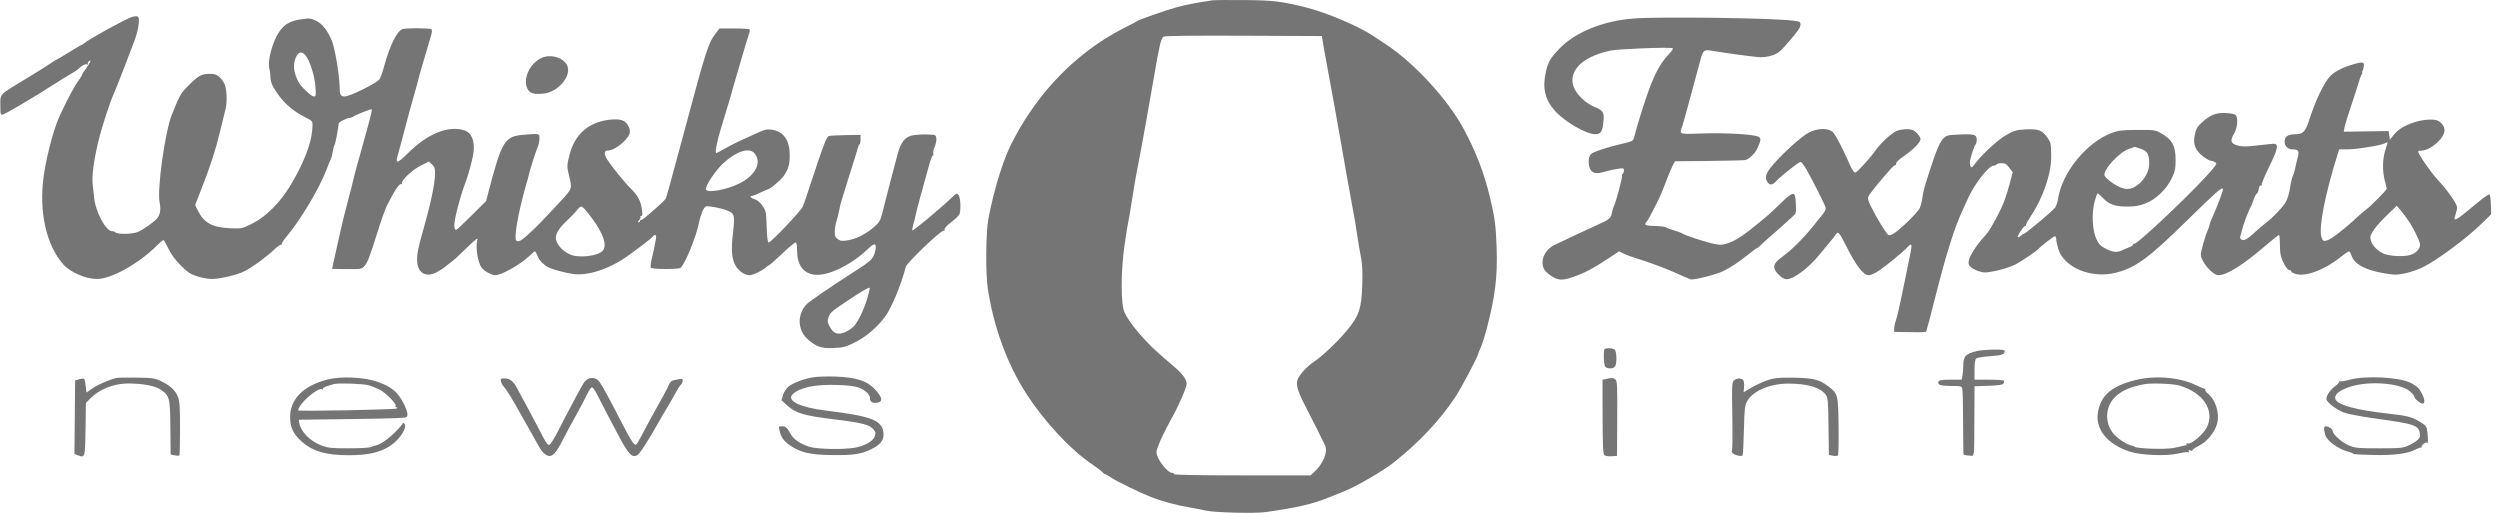 <svg width="195" height="40" viewBox="0 0 195 40" fill="none" xmlns="http://www.w3.org/2000/svg">
<path fill-rule="evenodd" clip-rule="evenodd" d="M94.566 0.026C93.436 0.189 92.402 0.388 91.772 0.566C90.932 0.804 88.807 1.545 88.734 1.626C88.707 1.656 88.288 1.878 87.803 2.119C85.107 3.457 82.653 5.552 80.783 8.112C80.218 8.887 79.556 9.923 79.31 10.42C79.23 10.582 79.112 10.803 79.05 10.911C78.37 12.076 77.557 14.631 77.096 17.048C76.892 18.116 76.867 21.352 77.053 22.546C77.519 25.546 78.569 28.405 80.045 30.696C81.434 32.855 83.489 35.068 85.136 36.181C85.527 36.446 85.907 36.734 85.98 36.822C86.052 36.909 86.148 36.981 86.193 36.981C86.238 36.981 86.442 37.096 86.647 37.236C87.09 37.54 88.918 38.433 89.812 38.782C90.632 39.102 91.809 39.417 92.802 39.582C93.233 39.654 93.784 39.761 94.027 39.821C94.68 39.982 97.866 40.063 98.732 39.941C101.207 39.592 102.359 39.323 103.682 38.788C104.167 38.591 104.696 38.378 104.858 38.315C105.773 37.955 107.875 36.736 108.68 36.099C110.674 34.522 112.262 32.838 113.508 30.981C113.942 30.335 115.297 27.777 115.297 27.604C115.297 27.571 115.386 27.346 115.496 27.105C115.606 26.864 115.809 26.237 115.947 25.711C116.623 23.151 116.817 21.579 116.737 19.326C116.675 17.561 116.597 16.977 116.214 15.378C115.754 13.466 115.122 11.823 114.152 10.027C112.917 7.739 110.283 4.881 108.092 3.453C107.769 3.242 107.326 2.949 107.107 2.8C106.002 2.051 103.41 0.955 101.819 0.566C99.892 0.093 99.323 0.026 97.065 0.005C95.852 -0.007 94.728 0.003 94.566 0.026ZM10.33 1.309C9.99 1.375 6.951 3.04 6.587 3.361C6.502 3.436 6.405 3.497 6.372 3.497C6.339 3.497 5.888 3.762 5.369 4.086C4.851 4.41 4.4 4.676 4.368 4.676C4.336 4.676 4.173 4.778 4.006 4.903C3.839 5.028 3.019 5.543 2.184 6.047C-0.122 7.438 0.027 7.289 0.027 8.206C0.027 8.948 0.035 8.975 0.239 8.922C0.356 8.892 0.918 8.587 1.489 8.245C2.06 7.903 2.694 7.524 2.899 7.402C3.103 7.279 3.699 6.905 4.222 6.569C4.745 6.233 5.347 5.863 5.559 5.747C5.771 5.631 6.009 5.472 6.088 5.394C6.36 5.121 6.685 4.954 6.801 5.026C6.871 5.069 6.893 5.057 6.856 4.996C6.821 4.94 6.859 4.839 6.941 4.771C7.175 4.576 7.016 4.947 6.68 5.382C6.525 5.581 6.399 5.782 6.399 5.829C6.399 5.875 6.265 6.095 6.102 6.318C5.686 6.884 4.709 8.808 4.401 9.666C3.995 10.799 3.578 12.515 3.404 13.777C3.027 16.506 3.604 19.103 4.923 20.61C5.465 21.23 6.681 21.761 7.558 21.761C8.687 21.761 10.82 20.569 12.257 19.134C12.486 18.905 12.707 18.718 12.747 18.719C12.786 18.72 12.959 19.018 13.13 19.382C13.339 19.825 13.653 20.256 14.085 20.691C14.62 21.231 14.836 21.375 15.368 21.55C15.72 21.666 16.244 21.761 16.532 21.761C17.147 21.761 18.527 21.435 19.054 21.166C19.704 20.834 20.764 20.062 21.408 19.451C21.657 19.214 21.893 19.052 21.931 19.09C21.969 19.128 21.985 19.11 21.967 19.05C21.949 18.989 22.133 18.707 22.375 18.421C23.428 17.182 24.893 14.727 25.452 13.267C25.596 12.889 25.752 12.512 25.797 12.429C25.843 12.346 25.912 12.081 25.952 11.84C25.992 11.599 26.057 11.357 26.097 11.303C26.159 11.219 26.408 9.919 26.416 9.634C26.42 9.522 27.053 9.201 27.281 9.196C27.365 9.194 27.475 9.156 27.526 9.112C27.686 8.973 28.948 8.477 29.002 8.531C29.03 8.559 28.9 9.129 28.713 9.796C27.914 12.652 27.633 13.681 27.565 14.004C27.525 14.193 27.35 14.878 27.176 15.526C27.003 16.174 26.826 16.859 26.784 17.048C26.742 17.237 26.555 18.054 26.368 18.864C26.182 19.674 26.002 20.481 25.969 20.656L25.909 20.975L26.911 20.987C28.123 21.001 28.165 20.996 28.372 20.81C28.631 20.578 28.822 20.104 29.395 18.26C29.689 17.314 30.034 16.334 30.16 16.082C30.803 14.8 31.163 14.266 31.318 14.361C31.382 14.401 31.395 14.381 31.351 14.309C31.233 14.118 32.165 13.239 32.842 12.904L33.457 12.6L33.699 12.828C33.898 13.015 33.941 13.147 33.936 13.554C33.927 14.306 33.59 15.919 33.053 17.784C32.606 19.332 32.5 19.885 32.541 20.436C32.61 21.348 33.296 21.677 34.127 21.197C34.375 21.053 34.601 20.911 34.628 20.881C34.655 20.852 34.838 20.706 35.036 20.559C35.48 20.228 35.49 20.219 36.485 19.257C37.208 18.559 37.289 18.504 37.223 18.766C37.087 19.307 37.258 20.41 37.549 20.858C37.714 21.112 38.344 21.466 38.63 21.466C39.109 21.466 40.542 20.663 41.251 19.998C41.483 19.779 41.698 19.601 41.727 19.601C41.756 19.601 41.846 19.757 41.925 19.948C42.068 20.29 42.119 20.354 42.541 20.717C42.779 20.921 43.784 21.228 44.663 21.365C45.827 21.547 47.551 20.981 48.987 19.945C50.002 19.214 50.779 18.616 50.891 18.481C51.103 18.224 51.224 18.297 51.161 18.643C51.028 19.375 50.985 19.581 50.84 20.177C50.756 20.521 50.724 20.84 50.769 20.885C50.895 21.011 52.938 21.016 53.089 20.89C53.431 20.605 54.319 18.426 54.519 17.38C54.638 16.761 54.887 16.169 55.058 16.104C55.244 16.032 56.252 16.229 56.759 16.435C57.296 16.654 57.33 16.798 57.172 18.175C57.025 19.453 57.066 20.104 57.328 20.638C57.549 21.091 58.066 21.466 58.468 21.466C58.739 21.466 59.52 21.08 59.801 20.807C59.872 20.738 59.96 20.68 59.997 20.679C60.034 20.678 60.483 20.281 60.995 19.797C61.507 19.313 61.981 18.917 62.048 18.915C62.134 18.914 62.171 19.103 62.171 19.54C62.171 20.607 62.625 21.278 63.44 21.416C64.502 21.596 66.38 20.7 67.778 19.346C68.208 18.93 68.379 18.977 68.287 19.486C68.183 20.068 67.983 20.311 67.187 20.826C64.493 22.57 63.072 23.54 62.871 23.775C62.142 24.626 62.225 25.81 63.062 26.516C63.709 27.061 64.085 27.183 65.011 27.146C65.782 27.116 65.942 27.073 66.711 26.691C67.554 26.272 68.417 25.534 69.038 24.7C69.532 24.038 70.323 22.131 70.65 20.814C70.727 20.505 73.372 17.971 73.595 17.993C73.665 18 73.701 17.951 73.676 17.886C73.65 17.82 73.877 17.575 74.178 17.342C74.48 17.109 74.769 16.84 74.82 16.744C74.966 16.471 74.933 15.443 74.772 15.225C74.635 15.041 74.618 15.047 74.257 15.395C73.418 16.204 71.223 18.032 71.163 17.972C71.135 17.944 71.171 17.728 71.241 17.493C71.312 17.257 71.392 16.939 71.418 16.786C71.444 16.633 71.582 16.088 71.724 15.575C71.866 15.062 72 14.576 72.021 14.495C72.096 14.207 72.361 13.258 72.536 12.649C72.634 12.309 72.749 12.064 72.79 12.106C72.831 12.147 72.835 12.103 72.799 12.007C72.762 11.911 72.807 11.665 72.899 11.461C72.992 11.256 73.052 10.96 73.034 10.803C73.003 10.527 72.983 10.517 72.414 10.49C72.09 10.475 71.588 10.497 71.297 10.539C70.613 10.639 70.291 11.014 70.009 12.042C69.815 12.745 69.067 15.621 68.783 16.753C68.676 17.18 68.559 17.371 68.227 17.665C67.609 18.212 66.833 18.619 66.189 18.733C65.706 18.818 65.583 18.808 65.366 18.665C65.156 18.527 65.111 18.422 65.111 18.071C65.111 17.836 65.174 17.454 65.252 17.223C65.329 16.991 65.42 16.625 65.454 16.41C65.489 16.193 65.596 15.774 65.692 15.477C65.789 15.18 65.966 14.605 66.087 14.2C66.208 13.795 66.41 13.154 66.534 12.776C66.659 12.398 66.811 11.901 66.871 11.672C66.932 11.442 67.013 11.254 67.051 11.254C67.089 11.254 67.121 11.089 67.121 10.886V10.518L65.998 10.537C65.38 10.547 64.782 10.579 64.669 10.608C64.5 10.65 64.342 11.018 63.772 12.7C63.392 13.822 63.006 14.983 62.914 15.28C62.823 15.577 62.684 15.96 62.606 16.131C62.443 16.488 60.135 18.913 59.959 18.913C59.877 18.913 59.83 18.548 59.801 17.688C59.762 16.518 59.747 16.444 59.468 16.046C59.282 15.78 59.062 15.597 58.86 15.539C58.55 15.45 58.425 15.281 58.667 15.279C58.734 15.279 59.01 15.17 59.279 15.037C59.549 14.904 59.802 14.794 59.843 14.792C60.026 14.785 60.894 14.067 61.122 13.735C61.51 13.171 61.602 12.841 61.596 12.055C61.587 10.903 61.099 10.239 60.172 10.111C59.807 10.061 59.624 10.106 59.016 10.396C58.618 10.585 58.052 10.843 57.757 10.969C57.462 11.095 56.93 11.365 56.574 11.57C56.218 11.774 55.904 11.942 55.876 11.942C55.748 11.942 55.904 11.104 56.231 10.027C56.915 7.781 57.065 7.277 57.081 7.179C57.091 7.125 57.159 6.882 57.234 6.639C57.309 6.396 57.567 5.513 57.808 4.676C58.049 3.838 58.309 2.977 58.386 2.761C58.463 2.545 58.505 2.335 58.48 2.295C58.455 2.254 57.913 2.221 57.276 2.221H56.117L55.874 2.54C55.228 3.391 55.138 3.669 53.248 10.714C52.172 14.728 51.994 15.365 51.911 15.511C51.867 15.589 51.562 15.89 51.233 16.179C50.279 17.019 50.119 17.146 50.016 17.146C49.962 17.146 49.919 17.19 49.919 17.244C49.919 17.298 49.868 17.342 49.805 17.342C49.738 17.342 49.757 17.27 49.855 17.163C49.944 17.064 49.987 16.953 49.952 16.917C49.915 16.881 49.943 16.851 50.013 16.851C50.109 16.851 50.124 16.729 50.073 16.346C49.985 15.683 49.742 15.231 49.184 14.691C48.742 14.264 47.686 12.957 47.342 12.412C47.109 12.042 47.123 11.745 47.373 11.745C47.732 11.745 48.195 11.489 48.669 11.028C49.193 10.517 49.255 10.227 48.947 9.721C48.723 9.353 48.303 9.246 47.484 9.347C45.903 9.543 44.841 10.48 44.433 12.04C44.219 12.857 44.213 13.005 44.366 13.628C44.643 14.756 44.672 14.668 43.645 15.786C41.854 17.735 40.717 18.815 40.457 18.815C40.241 18.815 40.215 18.774 40.215 18.433C40.215 17.753 40.599 15.898 41.071 14.298C41.159 14.001 41.242 13.692 41.256 13.611C41.302 13.348 41.794 11.803 41.937 11.472C42.014 11.295 42.077 10.996 42.077 10.809C42.077 10.396 42.112 10.404 40.772 10.519C39.376 10.639 39.133 11.036 38.141 14.818L37.915 15.681L36.809 16.782C36.201 17.387 35.66 17.897 35.607 17.915C35.427 17.976 35.388 17.631 35.505 17.019C35.635 16.344 36.034 14.929 36.245 14.396C36.551 13.622 36.892 12.347 36.944 11.781C37.02 10.947 36.761 10.345 36.254 10.177C34.993 9.76 33.365 10.409 31.822 11.944C30.954 12.809 30.807 12.815 31.06 11.976C31.14 11.714 31.382 10.815 31.598 9.978C31.815 9.141 32.096 8.102 32.224 7.67C32.424 6.989 32.694 6.005 32.72 5.854C32.725 5.827 32.787 5.606 32.858 5.363C33.343 3.693 33.489 3.201 33.61 2.815C33.7 2.529 33.713 2.346 33.65 2.282C33.553 2.184 31.68 2.175 31.399 2.271C30.953 2.424 30.383 3.592 29.927 5.289C29.829 5.654 29.681 6.056 29.598 6.183C29.41 6.471 27.287 7.523 26.896 7.523C26.563 7.523 26.494 7.392 26.489 6.754C26.483 5.911 26.122 3.75 25.895 3.203C25.554 2.378 25.144 1.857 24.646 1.616C24.241 1.419 24.143 1.41 23.493 1.504C22.641 1.627 22.186 1.886 21.776 2.483C21.248 3.251 20.847 4.767 21.013 5.363C21.051 5.498 21.086 5.772 21.091 5.972C21.104 6.426 21.244 6.751 21.696 7.376C22.257 8.15 22.926 8.708 23.846 9.168C24.369 9.43 24.385 9.45 24.375 9.831C24.35 10.85 23.969 12.021 23.157 13.577C22.15 15.507 20.943 16.822 19.56 17.498C18.872 17.834 18.825 17.843 17.934 17.802C16.55 17.737 15.914 17.387 15.437 16.43L15.219 15.992L15.697 14.777C16.392 13.012 16.827 11.671 17.172 10.223C17.339 9.521 17.52 8.787 17.573 8.592C17.75 7.945 17.694 6.827 17.466 6.452C17.169 5.964 16.883 5.763 16.482 5.759C15.739 5.752 15.51 5.864 14.783 6.59C14.075 7.297 14.064 7.315 13.404 8.947C12.87 10.266 12.239 14.803 12.451 15.798C12.559 16.308 12.504 16.7 12.28 17.002C12.075 17.277 11.201 17.9 10.746 18.094C10.331 18.271 9.171 18.293 9.005 18.127C8.952 18.073 8.83 18.03 8.735 18.03C8.227 18.03 7.383 16.379 7.329 15.28C7.326 15.199 7.286 14.856 7.243 14.517C7.146 13.772 7.285 12.65 7.676 11.009C7.937 9.919 8.57 7.97 8.89 7.278C9.046 6.94 10.094 4.25 10.511 3.115C10.666 2.696 10.807 2.114 10.825 1.823C10.861 1.258 10.819 1.214 10.33 1.309ZM127.451 1.44C125.067 1.614 122.839 2.52 121.615 3.813C120.932 4.534 120.757 4.83 120.59 5.545C120.289 6.834 120.492 7.75 121.275 8.633C122.037 9.491 123.722 10.469 124.439 10.469C124.871 10.469 124.995 10.264 125.074 9.425C125.134 8.777 125.04 8.624 124.421 8.361C123.417 7.936 122.648 7.032 122.648 6.277C122.648 5.211 123.716 4.367 125.589 3.951C126.191 3.817 130.19 3.661 130.458 3.76C130.527 3.786 130.436 3.944 130.233 4.153C129.463 4.948 128.991 5.859 128.332 7.818C128.027 8.724 127.607 10.119 127.474 10.664C127.391 11.002 127.378 11.009 126.483 11.223C125.279 11.51 124.305 11.834 124.094 12.019C123.843 12.238 123.858 13.056 124.118 13.316C124.351 13.549 124.601 13.562 125.252 13.372C125.518 13.295 125.945 13.201 126.201 13.165C126.627 13.103 126.667 13.115 126.667 13.299C126.667 13.41 126.622 13.529 126.567 13.563C126.512 13.597 126.49 13.661 126.517 13.705C126.571 13.791 126.033 15.812 125.886 16.078C125.838 16.166 125.769 16.395 125.733 16.587C125.653 17.012 125.518 17.133 124.734 17.476C124.217 17.703 121.893 18.792 121.209 19.129C120.754 19.352 120.373 19.862 120.329 20.304C120.277 20.837 120.431 21.136 120.934 21.48C121.519 21.879 121.833 21.903 122.675 21.612C123.594 21.294 124.219 20.969 125.376 20.207L126.29 19.605L126.65 19.785C126.848 19.884 127.341 20.064 127.745 20.183C128.461 20.396 129.946 20.944 130.538 21.215C131.12 21.48 131.718 21.738 131.869 21.789C132.092 21.863 133.89 21.409 134.41 21.148C135.034 20.835 135.63 20.438 136.395 19.826C136.759 19.536 137.057 19.321 137.057 19.35C137.057 19.379 137.178 19.28 137.326 19.131C137.475 18.982 137.772 18.711 137.988 18.528C138.376 18.2 139.297 17.379 139.834 16.883C140.099 16.638 140.11 16.594 140.077 15.881C140.031 14.874 139.921 14.87 138.912 15.838C137.947 16.765 138.066 16.659 137.106 17.45C135.997 18.364 135.372 18.773 134.781 18.969C134.335 19.118 134.192 19.124 133.678 19.019C133.043 18.888 131.393 18.346 131.213 18.209C131.152 18.163 130.866 18.055 130.576 17.969C130.286 17.883 130.002 17.775 129.945 17.729C129.889 17.683 129.503 17.637 129.088 17.628C128.549 17.615 128.333 17.574 128.333 17.484C128.333 17.415 128.366 17.344 128.407 17.326C128.447 17.308 128.582 17.094 128.707 16.851C128.832 16.608 129.038 16.211 129.165 15.968C129.461 15.402 129.62 15.034 130.01 14.004C130.184 13.545 130.399 13.037 130.49 12.874L130.653 12.58L133.291 12.554C134.742 12.54 136.022 12.508 136.134 12.483C136.434 12.415 136.916 11.944 137.088 11.549C137.367 10.907 137.376 10.784 137.154 10.665C136.806 10.478 134.546 10.345 132.815 10.41C131.422 10.462 131.162 10.449 131.115 10.328C131.085 10.248 131.096 10.126 131.14 10.056C131.183 9.986 131.359 9.399 131.53 8.75C131.701 8.102 131.958 7.152 132.102 6.639C132.246 6.126 132.455 5.353 132.567 4.921C132.84 3.864 132.868 3.84 133.66 3.978C134.519 4.128 136.49 4.397 137.142 4.453C137.483 4.483 137.857 4.439 138.204 4.33C138.685 4.178 138.825 4.062 139.589 3.182C140.198 2.48 140.438 2.128 140.438 1.941C140.438 1.696 140.403 1.676 139.85 1.608C138.195 1.403 129.566 1.286 127.451 1.44ZM103.229 3.572C103.298 3.99 103.456 4.862 103.582 5.51C103.708 6.158 103.951 7.484 104.122 8.456C104.292 9.428 104.516 10.687 104.618 11.254C104.72 11.821 104.875 12.705 104.962 13.218C105.05 13.731 105.161 14.35 105.21 14.593C105.26 14.836 105.343 15.3 105.395 15.624C105.447 15.948 105.536 16.434 105.592 16.704C105.648 16.974 105.762 17.659 105.844 18.226C105.927 18.793 106.064 19.606 106.149 20.032C106.263 20.608 106.291 21.176 106.256 22.241C106.197 24.087 105.999 24.66 105.017 25.828C104.297 26.685 103.123 27.795 102.497 28.211C101.912 28.599 101.3 29.282 101.195 29.663C101.075 30.098 101.26 30.63 102.064 32.169C102.565 33.128 102.857 33.71 103.355 34.745C103.591 35.237 103.215 36.163 102.517 36.809L102.225 37.079H96.901C93.416 37.079 91.576 37.045 91.576 36.981C91.576 36.927 91.514 36.883 91.437 36.883C91.048 36.883 90.204 35.773 90.204 35.263C90.204 34.985 90.74 33.784 91.35 32.696C91.967 31.594 92.556 30.242 92.556 29.926C92.556 29.621 92.252 29.18 91.737 28.74C91.583 28.608 91.405 28.453 91.343 28.395C91.28 28.338 90.946 28.049 90.601 27.753C89.357 26.688 88.109 25.23 87.717 24.383C87.416 23.733 87.415 21.218 87.715 19.117C87.85 18.175 87.977 17.377 87.998 17.343C88.019 17.309 88.152 16.533 88.293 15.618C88.434 14.703 88.615 13.645 88.694 13.267C88.773 12.889 88.925 12.094 89.031 11.5C89.137 10.906 89.313 9.934 89.422 9.34C89.531 8.746 89.796 7.243 90.009 6.001C90.443 3.48 90.555 3.009 90.755 2.862C90.848 2.794 92.918 2.769 96.999 2.787L103.105 2.813L103.229 3.572ZM23.8 4.286C24.142 4.665 24.535 5.859 24.599 6.713C24.655 7.47 24.646 7.523 24.469 7.523C24.275 7.523 23.456 6.746 23.28 6.394C22.961 5.757 22.866 5.254 22.976 4.794C23.14 4.107 23.46 3.91 23.8 4.286ZM42.224 4.526C41.314 4.951 40.757 6.18 41.139 6.92C41.325 7.282 41.588 7.366 42.35 7.306C43.575 7.21 44.704 5.8 44.188 5.011C43.81 4.434 42.903 4.209 42.224 4.526ZM183.186 5.131C182.529 5.361 182.053 5.631 181.751 5.945C181.269 6.447 180.607 7.84 180.092 9.438C179.833 10.245 179.618 10.469 179.102 10.469C178.513 10.469 178.255 10.608 178.205 10.953C178.149 11.329 178.418 11.647 178.792 11.649C179.285 11.652 179.363 11.771 179.217 12.305C179.146 12.564 179.066 12.909 179.039 13.071C179.012 13.233 178.926 13.518 178.849 13.704C178.771 13.89 178.668 14.324 178.62 14.668C178.571 15.012 178.436 15.478 178.319 15.704C178.111 16.108 177.303 16.959 176.672 17.441C176.495 17.576 176.207 17.819 176.032 17.98C175.318 18.642 175.055 18.805 174.863 18.702C174.75 18.641 174.703 18.544 174.74 18.447C174.773 18.361 174.841 18.11 174.891 17.89C174.981 17.49 175.436 16.301 175.57 16.115C175.609 16.061 175.7 15.827 175.773 15.595C175.847 15.362 175.961 15.142 176.028 15.104C176.094 15.066 176.164 14.902 176.182 14.74C176.202 14.559 176.265 14.456 176.345 14.473C176.416 14.487 176.448 14.457 176.416 14.404C176.383 14.351 176.646 13.719 176.999 12.998C177.689 11.591 177.762 11.197 177.331 11.215C177.202 11.22 176.618 11.28 176.033 11.348C175.192 11.445 174.879 11.445 174.541 11.35C173.993 11.197 173.927 10.989 174.249 10.438C174.509 9.994 174.586 9.285 174.406 8.999C174.345 8.903 174.093 8.843 173.639 8.817C172.883 8.775 172.443 8.939 171.803 9.501C171.375 9.877 171.284 10.042 171.173 10.635C171.055 11.271 171.259 11.755 171.831 12.192C172.074 12.379 172.336 12.531 172.413 12.531C172.489 12.531 172.639 12.578 172.746 12.635C172.932 12.734 172.927 12.754 172.619 13.143C171.62 14.407 166.799 19.012 166.475 19.012C166.414 19.012 166.364 19.05 166.364 19.098C166.364 19.145 166.221 19.237 166.046 19.302C165.87 19.367 165.659 19.456 165.577 19.498C165.167 19.709 164.837 19.691 164.306 19.427C163.857 19.204 163.727 19.077 163.529 18.668C163.201 17.993 163.131 16.636 163.378 15.725C163.473 15.372 163.58 15.084 163.616 15.084C163.652 15.084 163.811 15.22 163.969 15.387C164.491 15.938 164.944 16.11 165.874 16.113C166.531 16.114 166.842 16.063 167.344 15.869C168.17 15.551 168.991 14.761 169.403 13.888C169.656 13.354 169.697 13.153 169.697 12.451C169.697 11.364 169.418 10.866 168.537 10.378C168.104 10.139 168.006 10.126 166.707 10.133C165.549 10.139 165.243 10.174 164.747 10.356C162.772 11.083 160.839 13.443 160.53 15.506C160.494 15.746 160.392 16.053 160.302 16.189C160.143 16.431 158 18.226 157.87 18.226C157.833 18.226 157.722 18.299 157.623 18.389C157.524 18.479 157.418 18.527 157.388 18.496C157.318 18.426 157.832 17.637 157.948 17.637C157.994 17.637 158.033 17.587 158.033 17.526C158.033 17.465 158.199 17.167 158.402 16.863C159.348 15.45 160.005 13.541 159.993 12.236C159.984 11.194 159.972 11.133 159.699 10.734C159.31 10.165 158.989 10.042 158.019 10.093C157.278 10.132 157.112 10.179 156.515 10.513C155.849 10.886 154.617 12.015 154.063 12.759C153.83 13.073 153.77 13.108 153.696 12.976C153.648 12.889 153.636 12.676 153.67 12.503C153.756 12.069 154.041 11.254 154.107 11.254C154.136 11.254 154.17 11.125 154.181 10.968C154.213 10.503 154.035 10.438 152.879 10.489C151.934 10.531 151.823 10.557 151.596 10.784C151.317 11.064 151.045 11.689 150.589 13.096C150.084 14.654 150.013 14.912 149.945 15.428C149.91 15.698 149.818 16.057 149.743 16.226C149.573 16.604 148.004 18.109 147.603 18.278C147.324 18.395 147.301 18.385 147.059 18.043C146.67 17.494 145.922 16.157 145.777 15.754C145.651 15.4 145.657 15.381 146.051 14.87C146.272 14.582 146.534 14.259 146.632 14.151C146.73 14.043 147.025 13.701 147.287 13.391C147.548 13.081 147.797 12.849 147.839 12.874C147.88 12.9 147.908 12.848 147.901 12.759C147.893 12.663 148.125 12.434 148.473 12.196C149.249 11.663 149.799 11.106 149.799 10.852C149.799 10.739 149.662 10.518 149.495 10.361C149.247 10.129 149.103 10.076 148.722 10.076C148.465 10.076 148.106 10.141 147.924 10.219C147.535 10.388 146.716 11.141 146.317 11.696C146.162 11.912 145.939 12.2 145.822 12.335C145.024 13.251 144.771 13.495 144.661 13.453C144.593 13.427 144.435 13.175 144.311 12.895C143.711 11.537 143.166 10.497 142.951 10.297C142.595 9.966 141.755 9.988 141.076 10.346C140.501 10.649 139.036 11.973 138.257 12.892C137.719 13.528 137.619 13.881 137.879 14.225C138.061 14.465 138.258 14.439 138.534 14.139C138.914 13.727 140.299 12.629 140.439 12.629C140.509 12.629 140.712 12.883 140.889 13.194C141.391 14.074 142.358 15.996 142.402 16.203C142.425 16.309 142.327 16.528 142.175 16.708C142.029 16.883 141.842 17.113 141.762 17.22C140.944 18.294 139.879 19.396 139.139 19.932C138.514 20.386 138.345 20.612 138.403 20.918C138.464 21.234 139.017 21.755 139.318 21.78C139.855 21.824 141.095 20.9 141.96 19.81C142.147 19.574 142.484 19.168 142.709 18.908C142.934 18.647 143.159 18.359 143.211 18.267C143.354 18.012 143.487 18.161 143.961 19.109C144.769 20.723 145.339 21.466 145.767 21.466C145.911 21.466 146.27 21.303 146.566 21.104C147.176 20.694 148.453 19.641 148.815 19.25C149.105 18.937 149.156 19.036 149.029 19.667C148.348 23.065 148.012 24.627 147.893 24.952C147.814 25.168 147.747 25.466 147.745 25.615L147.741 25.885L148.696 25.905C149.814 25.927 150.191 25.918 150.243 25.866C150.264 25.845 150.594 24.592 150.976 23.082C151.814 19.773 152.446 17.768 153.077 16.41C153.152 16.247 153.348 15.819 153.511 15.458C154.023 14.326 155.123 12.924 155.499 12.924C155.592 12.924 155.696 12.879 155.729 12.825C155.762 12.771 155.939 12.727 156.122 12.727C156.388 12.727 156.508 12.797 156.722 13.079L156.99 13.43L156.77 14.282C156.649 14.75 156.437 15.42 156.3 15.771C156.002 16.532 155.247 17.919 154.955 18.242C153.856 19.456 153.349 20.401 153.62 20.728C153.866 21.024 154.563 21.295 154.958 21.247C155.82 21.141 156.79 20.861 157.32 20.565C157.857 20.265 158.908 19.543 159.013 19.401C159.132 19.241 160.196 18.422 160.286 18.422C160.34 18.422 160.385 18.525 160.385 18.65C160.385 18.775 160.455 19.113 160.54 19.401C160.975 20.866 163.126 21.761 165.038 21.271C166.613 20.867 167.59 20.145 170.726 17.065C172.817 15.013 173.274 14.609 173.385 14.72C173.444 14.779 172.998 15.993 172.588 16.893C172.453 17.187 172.343 17.479 172.343 17.542C172.343 17.605 172.28 17.796 172.202 17.966C172.009 18.392 171.656 19.63 171.664 19.857C171.684 20.425 172.578 21.466 173.046 21.466C173.693 21.466 174.973 20.659 176.754 19.126C177.266 18.686 177.718 18.325 177.759 18.325C177.799 18.324 177.832 18.674 177.832 19.102C177.832 19.662 177.886 19.997 178.024 20.304C178.252 20.811 178.45 21.074 178.603 21.074C178.664 21.074 178.714 21.113 178.714 21.162C178.714 21.211 178.853 21.299 179.022 21.358C179.784 21.624 181.295 21.071 182.545 20.067C182.865 19.811 183.167 19.601 183.216 19.601C183.266 19.601 183.355 19.749 183.415 19.93C183.669 20.701 184.754 21.198 186.657 21.415C187.178 21.475 188.279 21.197 189.04 20.813C190.183 20.237 192.412 18.574 193.594 17.416L194.311 16.714L194.291 15.972C194.28 15.565 194.227 15.203 194.175 15.169C194.122 15.134 193.676 15.444 193.184 15.858C191.498 17.275 191.297 17.381 191.536 16.719C191.6 16.541 191.653 16.304 191.653 16.193C191.653 15.903 190.97 14.918 190.189 14.08C189.627 13.477 188.614 12.015 188.614 11.806C188.614 11.773 188.731 11.745 188.873 11.745C189.569 11.745 190.673 10.777 190.673 10.166C190.673 9.769 190.3 9.379 189.887 9.342C188.751 9.241 187.305 9.769 186.733 10.493L186.409 10.904L186.36 10.564L186.311 10.223L184.56 10.248L182.809 10.272L182.874 9.928C182.909 9.738 183.137 8.998 183.379 8.283C183.622 7.568 183.889 6.74 183.972 6.443C184.055 6.146 184.169 5.848 184.224 5.78C184.28 5.713 184.293 5.657 184.252 5.657C184.212 5.657 184.221 5.602 184.272 5.535C184.322 5.467 184.371 5.29 184.381 5.142C184.395 4.906 184.363 4.873 184.129 4.884C183.981 4.89 183.557 5.002 183.186 5.131ZM186.06 11.689C185.832 12.381 185.815 13.348 186.017 14.102C186.096 14.399 186.162 14.68 186.163 14.726C186.164 14.826 184.834 16.163 184.518 16.379C184.395 16.463 184.086 16.727 183.832 16.966C182.888 17.854 181.793 18.694 181.493 18.759C181.204 18.822 181.176 18.803 181.069 18.479C180.847 17.806 181.347 15.205 182.264 12.261L182.455 11.647H183.158C183.879 11.647 185.737 11.338 186.041 11.168C186.135 11.116 186.22 11.082 186.231 11.092C186.241 11.103 186.165 11.372 186.06 11.689ZM166.97 11.603C167.498 11.783 167.638 12.027 167.638 12.762C167.638 13.363 167.287 14.013 166.742 14.42C166.295 14.753 165.956 14.817 165.486 14.654C165.018 14.493 164.236 13.926 164.156 13.69C164.014 13.269 165.295 11.87 166.055 11.615C166.306 11.531 166.514 11.46 166.518 11.457C166.522 11.454 166.725 11.519 166.97 11.603ZM58.845 11.95C59.458 12.658 58.932 13.696 57.639 14.326C56.657 14.805 55.235 15.065 55.069 14.797C54.94 14.588 55.813 13.271 56.473 12.68C57.473 11.783 58.443 11.485 58.845 11.95ZM46.189 17.044C47.053 18.216 47.358 19.105 47.038 19.526C46.697 19.977 45.105 20.163 44.421 19.833C43.81 19.537 43.351 18.983 43.351 18.541C43.351 18.214 43.64 17.759 44.155 17.274C44.43 17.014 44.725 16.718 44.812 16.616C45.292 16.045 45.311 16.035 45.522 16.226C45.629 16.323 45.929 16.691 46.189 17.044ZM187.974 17.391C188.284 17.881 188.632 18.589 188.747 18.963C188.855 19.311 188.495 19.75 187.984 19.893C187.459 20.041 186.363 19.981 185.915 19.78C185.33 19.517 184.89 18.976 184.89 18.519C184.89 18.211 185.361 17.582 186.202 16.768L186.947 16.046L187.306 16.473C187.503 16.708 187.804 17.121 187.974 17.391ZM67.655 23.252C67.391 24.139 66.94 25.081 66.607 25.441C66.468 25.591 66.172 25.794 65.948 25.894C65.375 26.147 65.029 26.038 64.736 25.51C64.541 25.158 64.524 25.052 64.614 24.777C64.74 24.394 64.831 24.312 65.958 23.555C67.211 22.714 67.803 22.368 67.838 22.456C67.854 22.499 67.772 22.857 67.655 23.252ZM125.164 27.227C125.05 27.341 125.093 28.491 125.216 28.615C125.281 28.68 125.448 28.733 125.589 28.733C125.969 28.733 126.079 28.556 126.079 27.947C126.079 27.645 126.026 27.344 125.961 27.279C125.836 27.154 125.273 27.117 125.164 27.227ZM154.259 27.369C153.308 27.586 153.132 27.775 153.132 28.579C153.132 28.812 153.104 29.141 153.07 29.309L153.009 29.616H152.136C151.426 29.616 151.252 29.646 151.203 29.773C151.108 30.022 151.357 30.104 152.214 30.106C153.004 30.107 153.011 30.109 153.065 30.377C153.095 30.526 153.12 31.724 153.122 33.041C153.123 34.358 153.141 35.452 153.162 35.473C153.183 35.493 153.372 35.521 153.582 35.533C154.034 35.561 153.982 35.932 154.001 32.548L154.014 30.129L155.097 30.092C155.901 30.064 156.202 30.018 156.266 29.914C156.314 29.836 156.332 29.738 156.305 29.695C156.278 29.651 155.752 29.616 155.135 29.616H154.014V28.843C154.014 28.312 154.056 28.035 154.146 27.959C154.219 27.898 154.694 27.821 155.2 27.786C156.128 27.723 156.366 27.643 156.366 27.395C156.366 27.29 156.177 27.262 155.509 27.27C155.037 27.275 154.475 27.32 154.259 27.369ZM63.494 29.417C62.743 29.525 61.857 29.857 61.485 30.171C61.325 30.306 61.14 30.596 61.074 30.817L60.955 31.218L61.409 31.63C62.076 32.235 62.702 32.419 65.062 32.708C67.278 32.979 67.843 33.127 68.145 33.511C68.317 33.73 68.325 33.794 68.214 34.066C68.064 34.435 67.458 34.774 66.691 34.918C65.822 35.081 63.746 35.042 63.138 34.852C62.446 34.636 61.888 34.258 61.679 33.864C61.415 33.366 61.285 33.249 60.993 33.249C60.736 33.249 60.725 33.266 60.799 33.569C60.937 34.129 61.125 34.4 61.611 34.732C62.441 35.299 63.168 35.471 64.854 35.495C66.573 35.52 67.187 35.426 68.01 35.011C68.733 34.646 68.981 34.288 68.905 33.721C68.777 32.767 67.97 32.463 64.376 32.018C62.492 31.784 61.438 31.304 61.765 30.828C61.959 30.545 62.545 30.278 63.271 30.139C64.318 29.94 66.438 30.001 67.021 30.247C67.528 30.46 67.856 30.774 67.856 31.045C67.856 31.345 68.045 31.468 68.419 31.41C68.866 31.342 68.84 31.036 68.339 30.466C67.685 29.722 66.862 29.435 65.209 29.374C64.589 29.351 63.818 29.371 63.494 29.417ZM9.094 29.479C8.496 29.623 7.668 29.979 7.235 30.277L6.742 30.618L6.69 30.123C6.662 29.851 6.608 29.597 6.57 29.558C6.531 29.52 6.356 29.53 6.18 29.581L5.859 29.673L5.833 32.543L5.807 35.413L6.067 35.512C6.633 35.728 6.641 35.701 6.671 33.472L6.699 31.434L7.085 31.041C7.75 30.364 8.91 29.911 9.98 29.911C11.122 29.911 12.098 30.092 12.52 30.383C13.234 30.875 13.267 31.003 13.289 33.361L13.309 35.45L13.624 35.515C13.797 35.551 13.963 35.556 13.992 35.527C14.02 35.499 14.044 34.555 14.044 33.431C14.044 31.778 14.013 31.308 13.884 30.968C13.689 30.458 13.288 30.08 12.574 29.735C12.079 29.497 11.922 29.474 10.662 29.454C9.908 29.442 9.202 29.453 9.094 29.479ZM25.546 29.6C23.656 30.084 22.61 31.146 22.629 32.562C22.639 33.335 22.861 33.818 23.468 34.383C24.331 35.185 25.397 35.508 27.183 35.508C28.713 35.508 29.659 35.292 30.454 34.763C31.257 34.23 31.848 33.224 31.489 33.002C31.433 32.968 31.398 32.977 31.411 33.021C31.424 33.066 31.149 33.382 30.801 33.724C30.201 34.313 29.656 34.68 29.265 34.757C29.169 34.776 29.002 34.831 28.894 34.879C28.786 34.928 28.014 34.968 27.178 34.968C25.817 34.968 25.596 34.944 25.046 34.734C24.169 34.401 23.444 33.65 23.341 32.969L23.307 32.739L26.933 32.694C28.928 32.67 30.736 32.633 30.952 32.613C31.168 32.593 31.443 32.573 31.565 32.569C31.878 32.559 31.853 32.201 31.488 31.476C31.029 30.564 30.505 30.138 29.381 29.76C28.342 29.41 26.574 29.337 25.546 29.6ZM45.94 29.523C45.837 29.562 45.683 29.676 45.597 29.776C45.45 29.95 44.626 31.483 43.493 33.691C43.217 34.231 42.92 34.687 42.835 34.703C42.727 34.725 42.556 34.486 42.27 33.919C42.045 33.471 41.571 32.574 41.218 31.925C40.864 31.276 40.471 30.547 40.344 30.304C40.043 29.727 39.781 29.518 39.36 29.518C39.042 29.518 39.022 29.536 39.079 29.766C39.114 29.902 39.224 30.096 39.324 30.197C39.502 30.376 40.015 31.211 40.575 32.235C40.727 32.514 41.078 33.132 41.355 33.609C41.632 34.087 41.925 34.609 42.007 34.771C42.22 35.191 42.483 35.468 42.747 35.552C43.074 35.656 43.388 35.326 43.864 34.379C44.081 33.947 44.556 33.063 44.918 32.415C45.281 31.767 45.683 31.006 45.812 30.725C45.941 30.444 46.102 30.212 46.17 30.209C46.238 30.207 46.419 30.459 46.572 30.77C46.725 31.081 47.096 31.799 47.397 32.366C47.697 32.933 48.137 33.762 48.374 34.209C49.068 35.517 49.383 35.789 49.792 35.435C49.985 35.267 50.74 34.072 51.358 32.955C51.523 32.658 51.833 32.127 52.049 31.776C52.264 31.424 52.56 30.908 52.706 30.628C52.852 30.349 53.034 30.067 53.111 30.003C53.188 29.939 53.251 29.803 53.251 29.701C53.251 29.554 53.199 29.525 53.006 29.565C52.871 29.593 52.655 29.638 52.526 29.665C52.385 29.694 52.249 29.822 52.187 29.984C52.13 30.133 51.935 30.52 51.754 30.844C50.948 32.279 50.433 33.223 49.95 34.148C49.813 34.411 49.663 34.649 49.616 34.678C49.471 34.768 49.229 34.396 48.453 32.89C47.488 31.018 47.001 30.122 46.772 29.8C46.575 29.522 46.24 29.411 45.94 29.523ZM125.638 29.49C125.53 29.51 125.341 29.547 125.219 29.573L124.996 29.621L125.003 32.507C125.009 34.831 125.037 35.416 125.145 35.506C125.219 35.568 125.471 35.604 125.704 35.587L126.128 35.557L126.144 32.643C126.158 30.033 126.143 29.715 125.997 29.592C125.907 29.517 125.745 29.471 125.638 29.49ZM138.184 29.558C137.674 29.691 136.919 30.032 136.338 30.391L135.999 30.601L136.039 30.194C136.061 29.97 136.029 29.726 135.968 29.652C135.815 29.468 135.438 29.484 135.239 29.684C135.089 29.834 135.078 30.103 135.12 32.479C135.146 33.925 135.132 35.12 135.089 35.136C135.047 35.151 135.066 35.237 135.132 35.327C135.261 35.503 135.849 35.638 135.928 35.511C135.954 35.468 135.998 34.584 136.025 33.547C136.069 31.832 136.093 31.626 136.291 31.273C136.737 30.478 138.084 29.915 139.523 29.921C140.997 29.928 141.984 30.221 142.399 30.777C142.579 31.019 142.597 31.219 142.624 33.263L142.654 35.485L142.961 35.547C143.13 35.581 143.308 35.569 143.355 35.522C143.403 35.474 143.427 34.446 143.41 33.238C143.375 30.759 143.363 30.713 142.604 30.133C141.915 29.608 141.47 29.493 139.997 29.46C139.137 29.441 138.503 29.476 138.184 29.558ZM166.502 29.66C164.697 30.128 163.873 30.84 163.643 32.13C163.409 33.444 164.332 34.62 166.059 35.208C166.954 35.513 168.964 35.598 169.926 35.37C170.294 35.283 170.643 35.241 170.701 35.277C170.767 35.318 170.776 35.294 170.726 35.213C170.667 35.117 170.7 35.098 170.858 35.139C170.974 35.17 171.048 35.16 171.021 35.117C170.995 35.074 171.211 34.922 171.501 34.78C172.128 34.472 172.757 33.715 172.932 33.055C173.153 32.223 172.822 31.172 172.18 30.666C172.053 30.566 171.975 30.443 172.007 30.392C172.038 30.34 172.027 30.309 171.983 30.322C171.939 30.335 171.613 30.205 171.259 30.034C169.976 29.412 168.045 29.261 166.502 29.66ZM183.277 29.616C182.902 29.717 182.549 29.773 182.493 29.741C182.436 29.709 182.422 29.718 182.46 29.761C182.499 29.804 182.357 29.965 182.145 30.118C181.765 30.394 181.459 30.844 181.459 31.126C181.459 31.359 182.231 31.954 182.819 32.175C183.117 32.286 184.135 32.485 185.081 32.616C188.507 33.09 188.69 33.157 188.762 33.96C188.783 34.19 188.466 34.471 187.878 34.742C187.424 34.952 187.26 34.968 185.576 34.968C183.895 34.968 183.721 34.951 183.202 34.737C182.677 34.52 181.949 33.869 181.949 33.616C181.949 33.472 181.636 33.256 181.423 33.252C181.244 33.249 181.23 33.424 181.371 33.931C181.496 34.384 182.368 35.018 183.157 35.229C183.403 35.295 183.588 35.374 183.57 35.404C183.551 35.434 184.249 35.473 185.12 35.49C186.793 35.523 187.807 35.388 188.447 35.046C188.62 34.954 188.805 34.891 188.859 34.907C188.913 34.922 188.926 34.904 188.888 34.865C188.85 34.827 188.916 34.717 189.035 34.621C189.176 34.506 189.273 34.482 189.315 34.55C189.39 34.671 189.398 34.265 189.332 33.66C189.291 33.282 189.237 33.205 188.829 32.946C188.178 32.532 187.794 32.428 186.311 32.265C183.843 31.995 182.37 31.601 182.174 31.161C182.017 30.808 182.445 30.44 183.344 30.155C184.81 29.691 187.189 29.875 187.959 30.511C188.158 30.675 188.32 30.869 188.32 30.942C188.32 31.1 188.78 31.482 188.971 31.482C189.159 31.482 189.137 31.145 188.919 30.717C188.704 30.296 188.502 30.1 188.034 29.863C187.154 29.416 184.524 29.279 183.277 29.616ZM28.758 30.051C29.007 30.126 29.386 30.278 29.6 30.387C30.086 30.635 30.926 31.477 30.86 31.648C30.833 31.719 30.863 31.776 30.926 31.776C30.997 31.776 31.005 31.809 30.947 31.863C30.852 31.95 23.258 32.096 23.258 32.011C23.258 31.526 24.814 30.163 25.138 30.364C25.2 30.402 25.221 30.388 25.187 30.334C25.154 30.279 25.31 30.179 25.54 30.11C25.767 30.041 25.997 29.972 26.051 29.956C26.367 29.861 28.364 29.931 28.758 30.051ZM169.976 30.07C171.865 30.615 172.791 32.028 172.123 33.349C171.858 33.874 170.932 34.662 170.663 34.592C170.563 34.566 170.505 34.584 170.536 34.633C170.566 34.682 170.555 34.726 170.511 34.73C170.468 34.734 170.366 34.755 170.285 34.776C169.477 34.988 169.029 35.032 167.949 35.002C167.266 34.983 166.641 34.924 166.56 34.872C166.479 34.82 166.358 34.769 166.29 34.758C165.953 34.707 165.259 34.273 164.913 33.897C164.104 33.018 164.189 31.618 165.099 30.851C165.608 30.422 166.162 30.191 167.197 29.975C167.737 29.862 169.458 29.921 169.976 30.07Z" fill="#1A1A1A" fill-opacity="0.6"/>
</svg>
